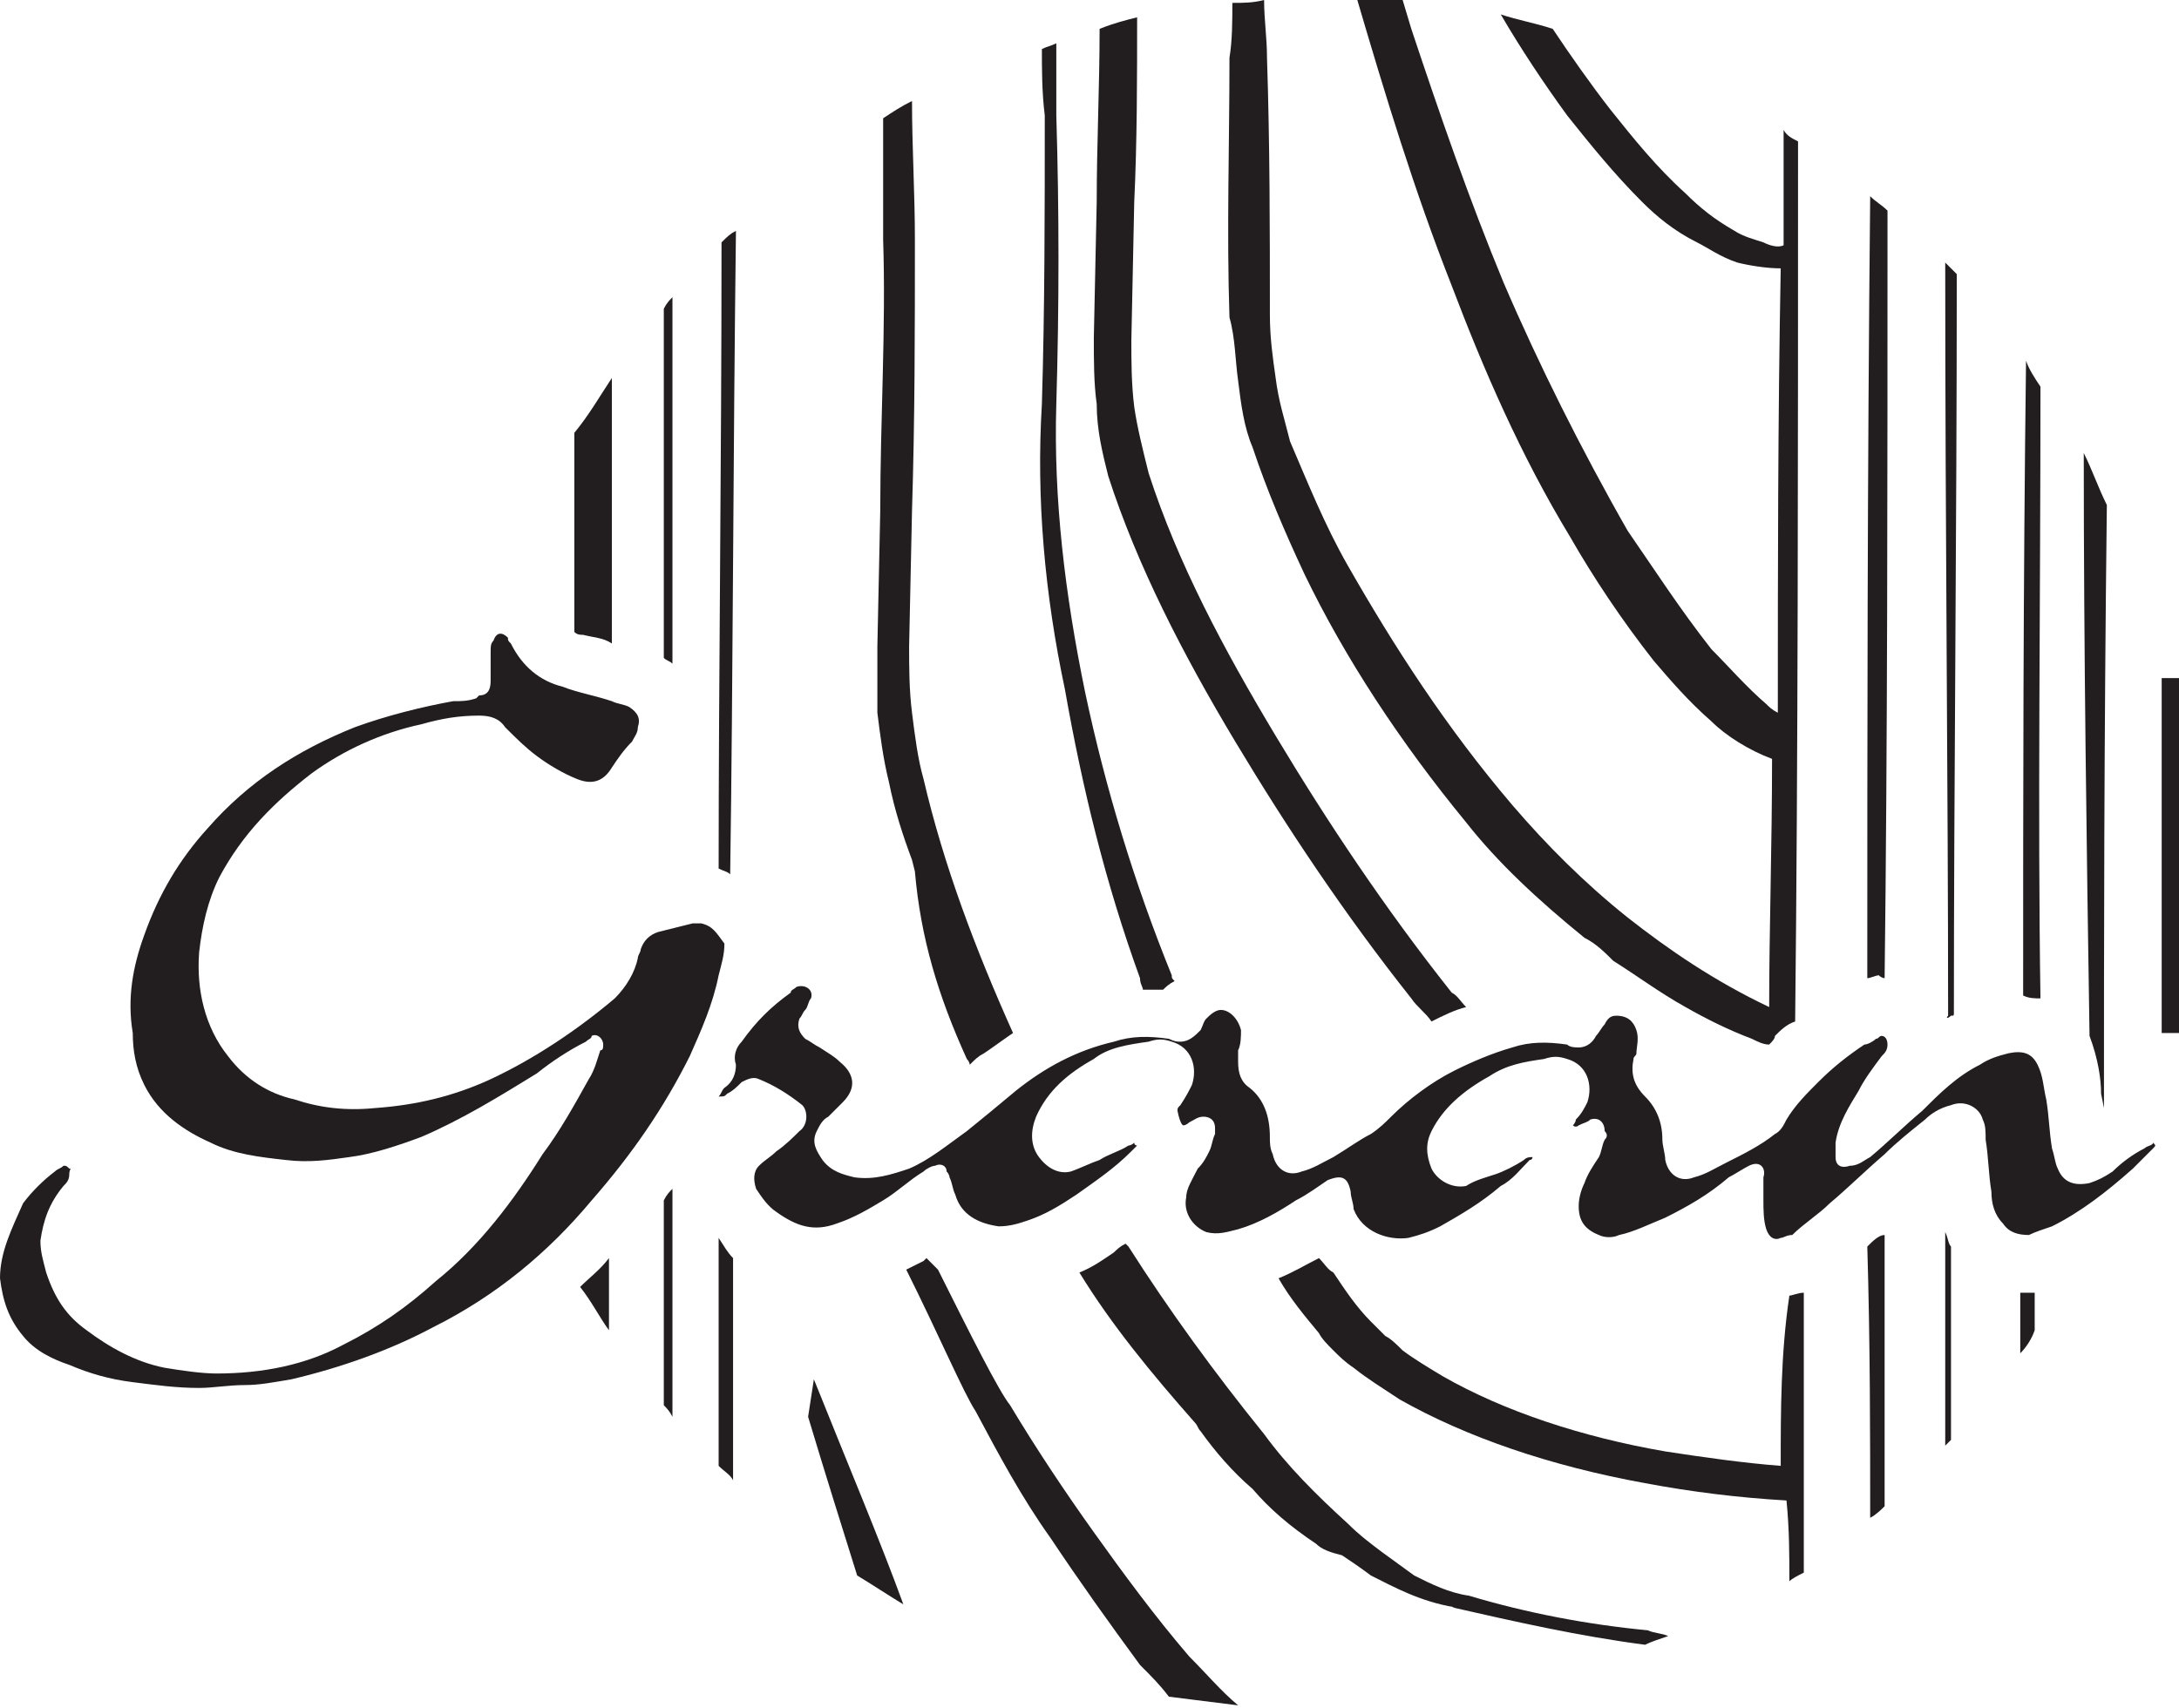 <?xml version="1.0" encoding="utf-8"?>
<!-- Generator: Adobe Illustrator 26.0.3, SVG Export Plug-In . SVG Version: 6.00 Build 0)  -->
<svg version="1.1" id="レイヤー_1" xmlns="http://www.w3.org/2000/svg" xmlns:xlink="http://www.w3.org/1999/xlink" x="0px"
	 y="0px" width="75.5px" height="59.2px" viewBox="0 0 75.5 59.2" style="enable-background:new 0 0 75.5 59.2;"
	 xml:space="preserve">
<style type="text/css">
	.st0{fill:#221E1F;}
</style>
<path class="st0" d="M28,49.1c0.6,2,1.2,3.9,1.7,5.5c0.5,0.3,1.1,0.7,1.6,1c-0.8-2.2-1.9-4.8-3.1-7.8L28,49.1"/>
<g>
	<path class="st0" d="M41.2,57.4c-1.2-1.4-2.3-2.9-3.3-4.3c-1-1.4-2-2.9-2.9-4.4c-0.4-0.5-1.4-2.5-2.5-4.7c-0.1-0.1-0.2-0.2-0.4-0.4
		C32,43.7,32,43.7,32,43.7c-0.2,0.1-0.4,0.2-0.6,0.3c1.1,2.2,2,4.3,2.4,4.9c0.8,1.5,1.6,3,2.6,4.4c1,1.5,2,2.9,3.1,4.4
		c0.4,0.4,0.7,0.7,1,1.1c0.8,0.1,1.6,0.2,2.4,0.3h0C42.3,58.6,41.8,58,41.2,57.4z"/>
	<path class="st0" d="M31.6,29.8l0.1,0.4c0.2,2.3,0.8,4.3,1.8,6.5c0.1,0.1,0.1,0.2,0.1,0.2c0.2-0.2,0.3-0.3,0.5-0.4
		c0.3-0.2,0.7-0.5,1-0.7c-1.3-2.9-2.4-5.8-3.1-8.8c-0.2-0.7-0.3-1.5-0.4-2.3c-0.1-0.8-0.1-1.6-0.1-2.3l0.1-4.7
		c0.1-3.2,0.1-6.3,0.1-9.4c0-1.6-0.1-3.2-0.1-4.8c-0.4,0.2-0.7,0.4-1,0.6c0,1.4,0,2.8,0,4.2c0.1,3.1-0.1,6.2-0.1,9.4l-0.1,4.7
		c0,0.8,0,1.6,0,2.3c0.1,0.8,0.2,1.6,0.4,2.4C31,28.1,31.3,29,31.6,29.8z"/>
	<path class="st0" d="M50.9,55.3L50.9,55.3c-0.7-0.1-1.3-0.4-1.9-0.7l-1.1-0.8c-0.4-0.3-0.8-0.6-1.2-1c-1.1-1-2.1-2-2.9-3.1
		c-1.7-2.1-3.3-4.3-4.7-6.5c-0.1-0.1-0.1-0.1-0.1-0.1c-0.2,0.1-0.3,0.2-0.4,0.3c-0.3,0.2-0.7,0.5-1.2,0.7c1.1,1.8,2.5,3.5,4,5.2
		c0.1,0.1,0.1,0.2,0.2,0.3c0.5,0.7,1.1,1.4,1.8,2c0.6,0.7,1.3,1.3,2.2,1.9c0.2,0.2,0.5,0.3,0.9,0.4c0.3,0.2,0.6,0.4,1,0.7
		c0.8,0.4,1.7,0.9,2.9,1.1h-0.1c2.2,0.5,4.4,1,6.7,1.3c0.2-0.1,0.5-0.2,0.8-0.3c-0.2-0.1-0.5-0.1-0.7-0.2
		C55,56.3,52.9,55.9,50.9,55.3z"/>
	<path class="st0" d="M23.3,10.3c-0.1,0.1-0.2,0.2-0.3,0.4c0,4,0,8.1,0,12.1c0.1,0.1,0.2,0.1,0.3,0.2C23.3,18.8,23.3,14.5,23.3,10.3
		z"/>
	<path class="st0" d="M23,48.7c0.1,0.1,0.2,0.2,0.3,0.4c0-2.6,0-5.2,0-7.9c-0.1,0.1-0.2,0.2-0.3,0.4C23,43.9,23,46.3,23,48.7z"/>
	<path class="st0" d="M24.9,50.8c0.2,0.2,0.4,0.3,0.5,0.5c0-2.4,0-5,0-7.7c-0.2-0.2-0.3-0.4-0.5-0.7C24.9,45.8,24.9,48.5,24.9,50.8z
		"/>
	<path class="st0" d="M25.5,8c-0.2,0.1-0.3,0.2-0.5,0.4c0,7.7-0.1,15.1-0.1,21.7c0.2,0.1,0.3,0.1,0.4,0.2
		C25.4,23.4,25.4,15.9,25.5,8z"/>
	<path class="st0" d="M21.1,46.1c0-0.8,0-1.6,0-2.5c-0.3,0.4-0.7,0.7-1,1C20.5,45.1,20.8,45.7,21.1,46.1z"/>
	<path class="st0" d="M21.2,22.3c0-3,0-6.1,0-9.2c-0.4,0.6-0.8,1.3-1.3,1.9c0,2.3,0,4.6,0,6.9c0.1,0.1,0.2,0.1,0.3,0.1
		C20.6,22.1,20.9,22.1,21.2,22.3z"/>
	<path class="st0" d="M64.7,43.2c0.1,3.4,0.1,6.6,0.1,9.4c0.2-0.1,0.4-0.3,0.5-0.4c0-2.7,0-5.9,0-9.4C65.1,42.8,64.9,43,64.7,43.2
		C64.7,43.2,64.7,43.2,64.7,43.2z"/>
	<path class="st0" d="M65.3,33.9c0.1-8,0.1-17.2,0.1-26.6C65.2,7.1,65,7,64.8,6.8c-0.1,9.7-0.1,18.9-0.1,27.1c0.1,0,0.3-0.1,0.4-0.1
		C65.2,33.9,65.3,33.9,65.3,33.9z"/>
	<path class="st0" d="M38.4,16.5c1,3.1,2.6,6.2,4.4,9.2s3.8,6,6.1,8.9c0.2,0.3,0.5,0.5,0.7,0.8c0.4-0.2,0.8-0.4,1.2-0.5
		c-0.2-0.2-0.3-0.4-0.5-0.5c-2.3-2.9-4.3-5.9-6.1-8.9c-1.8-3-3.4-6-4.4-9.1c-0.2-0.8-0.4-1.6-0.5-2.3c-0.1-0.8-0.1-1.6-0.1-2.3
		L39.3,7c0.1-2.1,0.1-4.3,0.1-6.4C39,0.7,38.6,0.8,38.1,1C38.1,3,38,5,38,7l-0.1,4.7c0,0.8,0,1.6,0.1,2.3
		C38,14.9,38.2,15.7,38.4,16.5z"/>
	<path class="st0" d="M36.9,23.9c0.6,3.4,1.4,6.7,2.6,10c0,0.2,0.1,0.3,0.1,0.4c0.2,0,0.5,0,0.7,0c0.1-0.1,0.2-0.2,0.4-0.3
		c-0.1-0.1-0.1-0.1-0.1-0.2c-1.3-3.2-2.3-6.5-3-9.8c-0.7-3.4-1.1-6.7-1-10c0.1-3.4,0.1-6.7,0-10c0-0.8,0-1.6,0-2.5
		c-0.2,0.1-0.3,0.1-0.5,0.2c0,0.7,0,1.5,0.1,2.3c0,3.3,0,6.7-0.1,10C35.9,17.3,36.2,20.6,36.9,23.9z"/>
	<path class="st0" d="M61.7,50.8c-1.3-0.1-2.7-0.3-4-0.5c-2.9-0.5-5.6-1.4-7.7-2.6c-0.5-0.3-1-0.6-1.4-0.9c-0.2-0.2-0.4-0.4-0.6-0.5
		c-0.2-0.2-0.4-0.4-0.5-0.5c-0.5-0.5-0.9-1.1-1.3-1.7c-0.2-0.1-0.3-0.3-0.5-0.5c-0.4,0.2-0.9,0.5-1.4,0.7c0.4,0.7,0.9,1.3,1.4,1.9
		c0.1,0.2,0.3,0.4,0.5,0.6c0.2,0.2,0.4,0.4,0.7,0.6c0.5,0.4,1,0.7,1.6,1.1c2.3,1.3,5.2,2.3,8.5,2.9c1.6,0.3,3.2,0.5,4.9,0.6
		c0.1,1,0.1,1.9,0.1,2.8c0.1-0.1,0.3-0.2,0.5-0.3c0-2.6,0-5.9,0-9.7c-0.2,0-0.4,0.1-0.5,0.1C61.7,46.9,61.7,48.9,61.7,50.8z"/>
	<rect x="74.9" y="23.5" class="st0" width="0.7" height="12.3"/>
	<path class="st0" d="M70,44.8c0,0.7,0,1.4,0,2.1c0.2-0.2,0.4-0.5,0.5-0.8c0-0.4,0-0.8,0-1.3C70.4,44.8,70.2,44.8,70,44.8z"/>
	<path class="st0" d="M70.7,13.4c-0.2-0.3-0.4-0.6-0.5-0.9c-0.1,7.9-0.1,15.2-0.1,22c0.2,0.1,0.4,0.1,0.6,0.1
		C70.6,28.2,70.7,21,70.7,13.4z"/>
	<path class="st0" d="M67.4,50.1c0.1-0.1,0.2-0.2,0.2-0.2c0-2.1,0-4.3,0-6.7c-0.1-0.1-0.1-0.3-0.2-0.5
		C67.4,45.4,67.4,47.8,67.4,50.1z"/>
	<path class="st0" d="M67.6,35.2c0.1,0,0.1,0,0.1-0.1c0-7.9,0.1-16.7,0.1-25.6c-0.1-0.1-0.2-0.2-0.4-0.4c0,9.4,0.1,18.3,0.1,26.1
		C67.4,35.3,67.5,35.3,67.6,35.2z"/>
	<path class="st0" d="M72.8,37.9l0.1,0.5c0,0,0,0,0-0.1c0-5.2,0-12.5,0.1-20.8c-0.3-0.6-0.5-1.2-0.8-1.8c0,6.9,0.1,13.7,0.2,20.2
		C72.7,36.7,72.8,37.4,72.8,37.9z"/>
	<path class="st0" d="M24.3,32c-0.1,0-0.2,0-0.3,0c-0.4,0.1-0.8,0.2-1.2,0.3c-0.3,0.1-0.5,0.3-0.6,0.6c0,0.1-0.1,0.2-0.1,0.3
		c-0.1,0.5-0.4,1-0.8,1.4c-1.3,1.1-2.8,2.1-4.3,2.8c-1.3,0.6-2.6,0.9-4,1c-1,0.1-1.9,0-2.8-0.3c-0.9-0.2-1.7-0.7-2.3-1.5
		c-0.8-1-1.1-2.3-1-3.6c0.1-0.9,0.3-1.8,0.7-2.6c0.8-1.5,1.9-2.6,3.2-3.6c1.1-0.8,2.4-1.4,3.8-1.7c0.7-0.2,1.3-0.3,2-0.3
		c0.4,0,0.7,0.1,0.9,0.4c0.4,0.4,0.7,0.7,1.1,1c0.4,0.3,0.9,0.6,1.4,0.8c0.5,0.2,0.9,0.1,1.2-0.4c0.2-0.3,0.4-0.6,0.7-0.9
		c0.1-0.2,0.2-0.3,0.2-0.5c0.1-0.3,0-0.5-0.3-0.7c-0.2-0.1-0.4-0.1-0.6-0.2c-0.6-0.2-1.2-0.3-1.7-0.5c-0.8-0.2-1.4-0.7-1.8-1.5
		c-0.1-0.1-0.1-0.1-0.1-0.2c-0.2-0.2-0.4-0.2-0.5,0.1c-0.1,0.1-0.1,0.2-0.1,0.4C17,23,17,23.3,17,23.6c0,0.3-0.1,0.5-0.4,0.5
		c-0.1,0.1-0.1,0.1-0.1,0.1c-0.3,0.1-0.5,0.1-0.8,0.1c-1.1,0.2-2.3,0.5-3.4,0.9c-2,0.8-3.7,1.9-5.1,3.5c-1,1.1-1.7,2.3-2.2,3.7
		c-0.4,1.1-0.6,2.2-0.4,3.4C4.6,36.4,4.7,37,5,37.6c0.5,1,1.4,1.6,2.3,2c0.8,0.4,1.7,0.5,2.6,0.6c0.8,0.1,1.5,0,2.2-0.1
		c0.8-0.1,1.7-0.4,2.5-0.7c1.4-0.6,2.7-1.4,4-2.2c0.5-0.4,1.1-0.8,1.7-1.1c0.1-0.1,0.2-0.1,0.2-0.2c0.2-0.1,0.4,0.1,0.4,0.3
		c0,0.1,0,0.2-0.1,0.2c-0.1,0.3-0.2,0.7-0.4,1c-0.5,0.9-1,1.8-1.6,2.6c-1,1.6-2.2,3.2-3.7,4.4c-1,0.9-2,1.6-3.2,2.2
		c-1.3,0.7-2.8,1-4.4,1c-0.5,0-1.2-0.1-1.8-0.2c-1-0.2-1.9-0.7-2.7-1.3c-0.7-0.5-1.1-1.1-1.4-2c-0.1-0.4-0.2-0.7-0.2-1.1
		c0.1-0.7,0.3-1.3,0.8-1.9c0.1-0.1,0.2-0.2,0.2-0.4s0.1-0.2,0-0.2c-0.1-0.1-0.1-0.1-0.2-0.1c-0.1,0.1-0.2,0.1-0.3,0.2
		c-0.4,0.3-0.8,0.7-1.1,1.1C0.4,42.6,0,43.4,0,44.3c0.1,0.8,0.3,1.4,0.8,2c0.4,0.5,1,0.8,1.6,1c0.7,0.3,1.4,0.5,2.2,0.6
		c0.8,0.1,1.5,0.2,2.3,0.2c0.5,0,1-0.1,1.6-0.1c0.5,0,1-0.1,1.6-0.2c1.7-0.4,3.4-1,4.9-1.8c2.2-1.1,4-2.6,5.5-4.4
		c1.4-1.6,2.5-3.2,3.4-5c0.4-0.9,0.8-1.8,1-2.8c0.1-0.4,0.2-0.7,0.2-1.1C24.8,32.3,24.7,32.1,24.3,32z"/>
	<path class="st0" d="M74.3,39.8c-0.4,0.2-0.8,0.5-1.1,0.8c-0.3,0.2-0.5,0.3-0.8,0.4c-0.5,0.1-0.9,0-1.1-0.5
		c-0.1-0.2-0.1-0.4-0.2-0.7c-0.1-0.6-0.1-1.1-0.2-1.7c-0.1-0.4-0.1-0.8-0.3-1.2c-0.2-0.4-0.5-0.5-1-0.4c-0.4,0.1-0.7,0.2-1,0.4
		c-0.8,0.4-1.4,1-2,1.6c-0.6,0.5-1.2,1.1-1.8,1.6c-0.2,0.1-0.4,0.3-0.7,0.3c-0.3,0.1-0.5,0-0.5-0.3c0-0.2,0-0.4,0-0.5
		c0.1-0.7,0.5-1.3,0.8-1.8c0.2-0.4,0.5-0.8,0.8-1.2c0.1-0.1,0.2-0.2,0.2-0.4s-0.1-0.3-0.2-0.3c-0.1,0-0.1,0.1-0.2,0.1
		c-0.1,0.1-0.3,0.2-0.4,0.2c-0.6,0.4-1.1,0.8-1.6,1.3c-0.4,0.4-0.8,0.8-1.1,1.3c-0.1,0.2-0.2,0.4-0.4,0.5c-0.5,0.4-1.1,0.7-1.7,1
		c-0.4,0.2-0.7,0.4-1.1,0.5c-0.5,0.2-0.9-0.1-1-0.6c0-0.2-0.1-0.5-0.1-0.7c0-0.6-0.2-1.1-0.6-1.5c-0.4-0.4-0.5-0.8-0.4-1.3
		c0-0.1,0.1-0.1,0.1-0.2c0-0.2,0.1-0.5,0-0.8c-0.1-0.3-0.3-0.5-0.7-0.5c-0.2,0-0.3,0.1-0.4,0.3c-0.1,0.1-0.2,0.3-0.3,0.4
		c-0.1,0.2-0.3,0.4-0.6,0.4c-0.1,0-0.3,0-0.4-0.1c-0.7-0.1-1.3-0.1-1.9,0.1c-0.7,0.2-1.4,0.5-2,0.8c-0.8,0.4-1.6,1-2.2,1.6
		c-0.2,0.2-0.4,0.4-0.7,0.6c-0.4,0.2-0.8,0.5-1.3,0.8c-0.4,0.2-0.7,0.4-1.1,0.5c-0.5,0.2-0.9-0.1-1-0.6c-0.1-0.2-0.1-0.4-0.1-0.6
		c0-0.7-0.2-1.3-0.7-1.7c-0.3-0.2-0.4-0.5-0.4-0.9c0-0.1,0-0.2,0-0.4c0.1-0.2,0.1-0.5,0.1-0.7c-0.1-0.4-0.4-0.7-0.7-0.7
		c-0.2,0-0.4,0.2-0.5,0.3c-0.1,0.1-0.1,0.2-0.2,0.4c-0.2,0.2-0.4,0.4-0.7,0.4c-0.1,0-0.2,0-0.4-0.1c-0.7-0.1-1.3-0.1-1.9,0.1
		c-1.3,0.3-2.4,0.9-3.4,1.7c-0.6,0.5-1.2,1-1.7,1.4c-0.7,0.5-1.3,1-2,1.3c-0.6,0.2-1.2,0.4-1.9,0.3c-0.4-0.1-0.8-0.2-1.1-0.6
		c-0.2-0.3-0.4-0.6-0.2-1c0.1-0.2,0.2-0.4,0.4-0.5c0.2-0.2,0.4-0.4,0.5-0.5c0.5-0.5,0.4-1-0.1-1.4c-0.2-0.2-0.4-0.3-0.7-0.5
		c-0.2-0.1-0.3-0.2-0.5-0.3c-0.2-0.2-0.3-0.4-0.2-0.7c0.1-0.1,0.1-0.2,0.2-0.3c0.1-0.1,0.1-0.3,0.2-0.4c0.1-0.3-0.2-0.5-0.5-0.4
		c-0.1,0.1-0.2,0.1-0.2,0.2c-0.7,0.5-1.2,1-1.7,1.7c-0.2,0.2-0.3,0.5-0.2,0.8c0,0.3-0.1,0.6-0.4,0.8c-0.1,0.1-0.1,0.2-0.2,0.3
		c0.2,0,0.2,0,0.3-0.1c0.2-0.1,0.3-0.2,0.5-0.4c0.2-0.1,0.4-0.2,0.6-0.1c0.5,0.2,1,0.5,1.5,0.9c0.2,0.2,0.2,0.7-0.1,0.9
		c-0.2,0.2-0.5,0.5-0.8,0.7c-0.2,0.2-0.4,0.3-0.6,0.5s-0.2,0.5-0.1,0.8c0.2,0.3,0.4,0.6,0.7,0.8c0.7,0.5,1.3,0.7,2.1,0.4
		c0.6-0.2,1.1-0.5,1.6-0.8c0.5-0.3,0.9-0.7,1.4-1c0.1-0.1,0.3-0.2,0.4-0.2c0.2-0.1,0.4,0,0.4,0.2c0.1,0.1,0.1,0.2,0.1,0.2
		c0.1,0.2,0.1,0.4,0.2,0.6c0.2,0.7,0.8,1,1.5,1.1c0.4,0,0.7-0.1,1-0.2c0.6-0.2,1.1-0.5,1.7-0.9c0.7-0.5,1.3-0.9,1.9-1.5
		c0.1-0.1,0.1-0.1,0.2-0.2c0,0-0.1,0-0.1-0.1c-0.1,0.1-0.2,0.1-0.2,0.1c-0.3,0.2-0.7,0.3-1,0.5c-0.3,0.1-0.7,0.3-1,0.4
		c-0.4,0.1-0.8-0.1-1.1-0.5c-0.3-0.4-0.3-0.9-0.1-1.4c0.4-0.9,1.1-1.5,2-2c0.5-0.4,1.2-0.5,1.9-0.6c0.3-0.1,0.5-0.1,0.8,0
		c0.7,0.2,0.9,0.9,0.7,1.5c-0.1,0.2-0.2,0.4-0.4,0.7c-0.1,0.1-0.1,0.1-0.1,0.2C40.9,39,41,39,41,39c0.1,0,0.2-0.1,0.2-0.1
		c0.2-0.1,0.3-0.2,0.5-0.2c0.2,0,0.4,0.1,0.4,0.4c0,0.1,0,0.2,0,0.2c-0.1,0.2-0.1,0.4-0.2,0.6c-0.1,0.2-0.2,0.4-0.4,0.6
		c-0.2,0.4-0.4,0.7-0.4,1c-0.1,0.5,0.2,1,0.7,1.2c0.4,0.1,0.7,0,1.1-0.1c0.7-0.2,1.4-0.6,2-1c0.4-0.2,0.8-0.5,1.1-0.7
		c0.5-0.2,0.7-0.1,0.8,0.4c0,0.2,0.1,0.4,0.1,0.6c0.3,0.8,1.2,1.1,1.9,1c0.4-0.1,0.7-0.2,1.1-0.4c0.7-0.4,1.4-0.8,2.1-1.4
		c0.4-0.2,0.7-0.6,1-0.9c0.1,0,0.1-0.1,0.1-0.1c-0.1,0-0.2,0-0.3,0.1c-0.3,0.2-0.7,0.4-1,0.5s-0.7,0.2-1,0.4c-0.5,0.1-1-0.2-1.2-0.6
		c-0.2-0.5-0.2-0.9,0-1.3c0.4-0.8,1.1-1.4,2-1.9c0.6-0.4,1.2-0.5,1.9-0.6c0.3-0.1,0.5-0.1,0.8,0c0.7,0.2,0.9,0.9,0.7,1.5
		c-0.1,0.2-0.2,0.4-0.4,0.6c0,0.1-0.1,0.2-0.1,0.2c0.1,0.1,0.2,0,0.2,0c0.2-0.1,0.3-0.1,0.4-0.2c0.3-0.1,0.5,0.1,0.5,0.4
		c0.1,0.1,0.1,0.2,0,0.3c-0.1,0.2-0.1,0.4-0.2,0.6c-0.2,0.3-0.4,0.6-0.5,0.9c-0.1,0.2-0.2,0.5-0.2,0.8c0,0.5,0.2,0.8,0.7,1
		c0.2,0.1,0.5,0.1,0.7,0c0.5-0.1,1.1-0.4,1.6-0.6c0.8-0.4,1.5-0.8,2.2-1.4c0.2-0.1,0.5-0.3,0.7-0.4c0.4-0.2,0.6,0.1,0.5,0.4
		c0,0.2,0,0.5,0,0.8c0,0.3,0,0.7,0.1,1c0.1,0.3,0.3,0.4,0.5,0.3c0.1,0,0.2-0.1,0.4-0.1c0.4-0.4,0.9-0.7,1.3-1.1
		c0.6-0.5,1.2-1.1,1.9-1.7c0.4-0.4,0.9-0.8,1.4-1.2c0.2-0.2,0.5-0.4,0.9-0.5c0.5-0.2,1,0.1,1.1,0.5c0.1,0.2,0.1,0.4,0.1,0.7
		c0.1,0.6,0.1,1.2,0.2,1.8c0,0.4,0.1,0.8,0.4,1.1c0.2,0.3,0.5,0.4,0.9,0.4c0.2-0.1,0.5-0.2,0.8-0.3c1-0.5,1.9-1.2,2.8-2
		c0.2-0.2,0.4-0.4,0.7-0.7c0.1-0.1,0.1-0.1,0-0.2C74.6,39.7,74.4,39.7,74.3,39.8z"/>
	<path class="st0" d="M42.9,13.2c0.1,0.8,0.2,1.6,0.5,2.3c0.5,1.5,1.1,2.9,1.8,4.4c1.4,2.9,3.3,5.8,5.6,8.6c1.1,1.4,2.5,2.7,4.1,4
		c0.4,0.2,0.7,0.5,1,0.8c0.8,0.5,1.6,1.1,2.5,1.6c0.7,0.4,1.5,0.8,2.3,1.1c0.2,0.1,0.4,0.2,0.6,0.2c0.1-0.1,0.2-0.2,0.2-0.3
		c0.2-0.2,0.4-0.4,0.7-0.5c0.1-9,0.1-19.6,0.1-30.5c-0.2-0.1-0.4-0.2-0.5-0.4c0,1.3,0,2.6,0,4c-0.2,0.1-0.5,0-0.7-0.1
		c-0.3-0.1-0.7-0.2-1-0.4c-0.7-0.4-1.2-0.8-1.7-1.3c-1-0.9-1.8-1.9-2.6-2.9c-0.7-0.9-1.4-1.9-2-2.8c-0.6-0.2-1.2-0.3-1.8-0.5
		c0.7,1.2,1.5,2.4,2.3,3.5c0.8,1,1.6,2,2.6,3c0.5,0.5,1.1,1,1.9,1.4c0.4,0.2,0.8,0.5,1.4,0.7c0.4,0.1,1,0.2,1.5,0.2
		c-0.1,5.3-0.1,10.5-0.1,15.4c-0.2-0.1-0.3-0.2-0.4-0.3c-0.7-0.6-1.3-1.3-1.9-1.9c-1.1-1.4-2-2.8-2.9-4.1c-0.8-1.4-1.6-2.9-2.3-4.3
		c-0.7-1.4-1.4-2.9-2-4.3c-1.2-2.9-2.2-5.8-3.2-8.8l-0.3-1c-0.5-0.1-1-0.1-1.6-0.1c1,3.4,2,6.7,3.3,10c1.1,2.9,2.4,5.9,4.1,8.7
		c0.8,1.4,1.8,2.9,2.9,4.3c0.6,0.7,1.2,1.4,2,2.1c0.5,0.5,1.3,1,2.1,1.3c0,3-0.1,5.9-0.1,8.6c-1.9-0.9-3.5-2-4.9-3.1
		c-1.5-1.2-2.8-2.5-4-3.9c-2.3-2.7-4.1-5.5-5.7-8.3c-0.8-1.4-1.4-2.9-2-4.3c-0.2-0.8-0.4-1.4-0.5-2.2c-0.1-0.7-0.2-1.4-0.2-2.2
		C44,8,44,5,43.9,2c0-0.7-0.1-1.3-0.1-2c-0.4,0.1-0.7,0.1-1.1,0.1c0,0.6,0,1.3-0.1,1.9c0,3-0.1,6,0,9C42.8,11.7,42.8,12.5,42.9,13.2
		z"/>
</g>
</svg>
